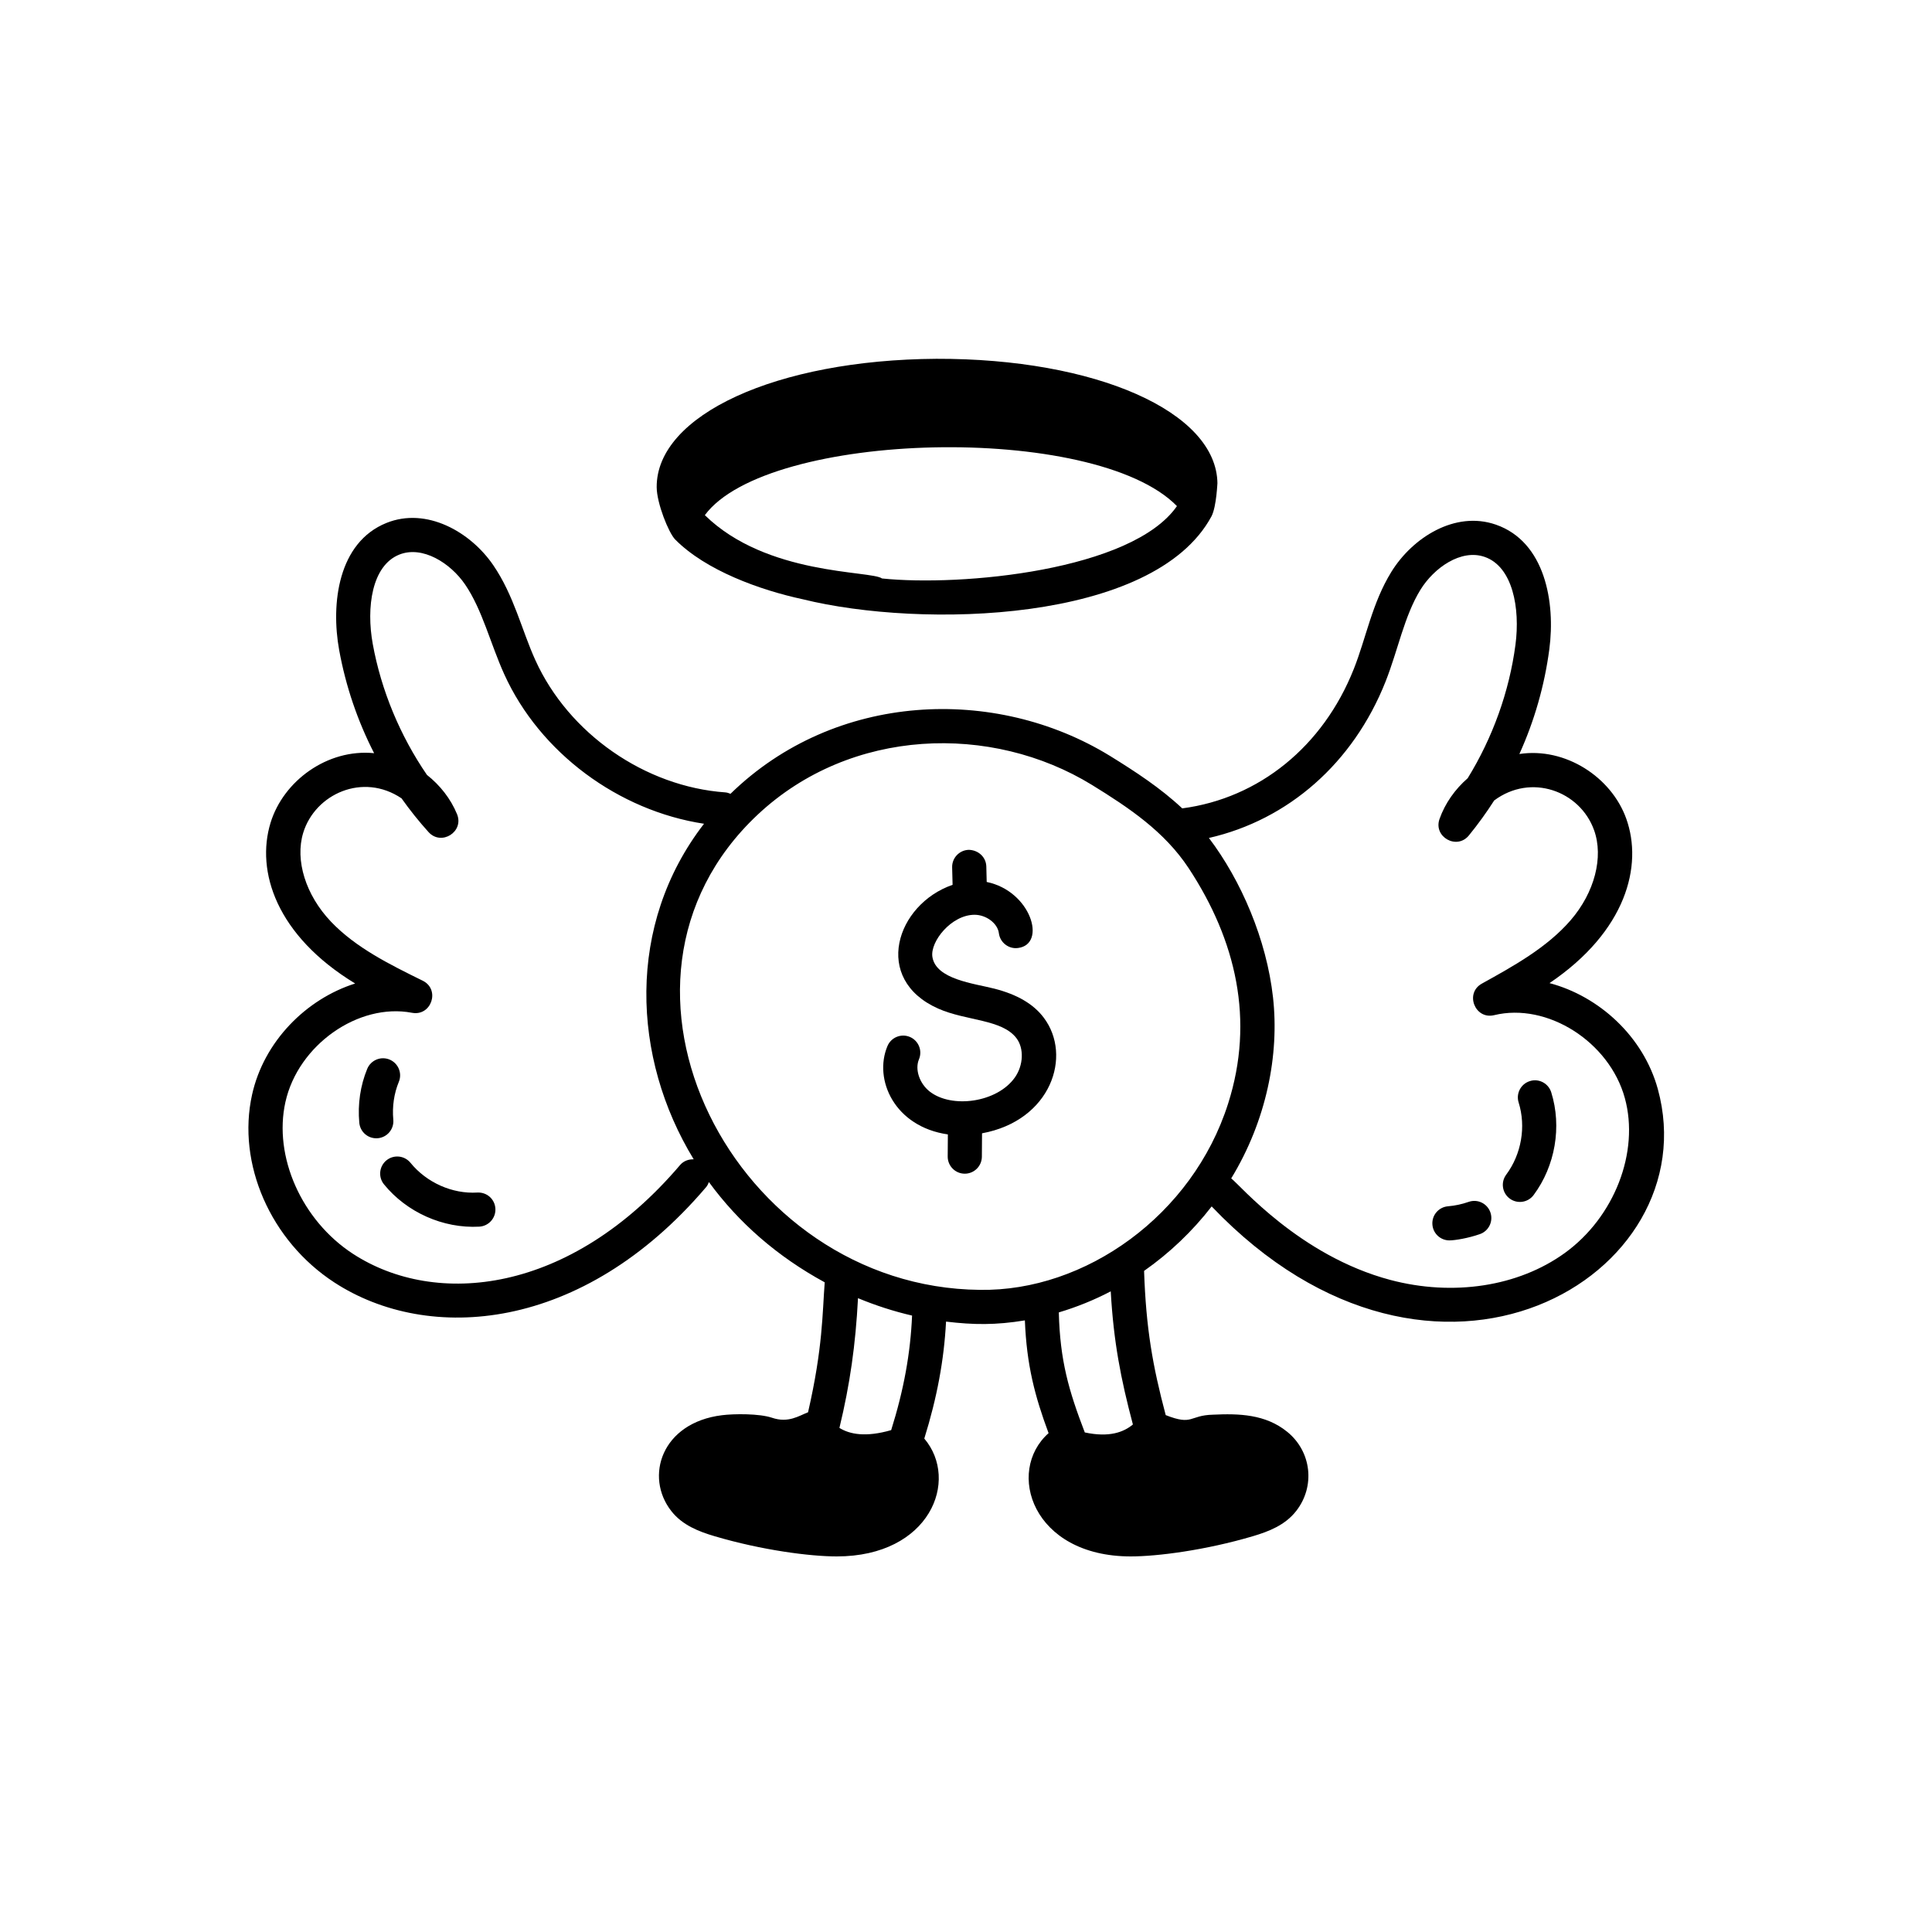 <svg width="70" height="70" viewBox="0 0 70 70" fill="none" xmlns="http://www.w3.org/2000/svg">
<path d="M34.343 41.102L34.337 41.902C34.335 42.244 34.61 42.523 34.952 42.525H34.956C35.296 42.525 35.572 42.25 35.575 41.91L35.581 41.062C38.081 40.602 38.861 38.254 37.817 36.872C37.446 36.379 36.862 36.035 36.032 35.822C35.29 35.632 33.907 35.486 33.782 34.668C33.698 34.115 34.47 33.144 35.31 33.144H35.313C35.737 33.146 36.147 33.457 36.191 33.811C36.233 34.151 36.549 34.393 36.882 34.348C37.938 34.218 37.357 32.285 35.75 31.955L35.736 31.395C35.727 31.053 35.448 30.8 35.102 30.791C34.76 30.8 34.49 31.084 34.498 31.425L34.514 32.059C32.471 32.763 31.588 35.478 33.995 36.544C35.004 36.992 36.307 36.925 36.829 37.617C37.107 37.985 37.082 38.595 36.772 39.037C36.129 39.952 34.484 40.172 33.686 39.549C33.313 39.257 33.142 38.744 33.296 38.38C33.428 38.065 33.28 37.703 32.966 37.57C32.652 37.438 32.288 37.584 32.155 37.899C31.641 39.118 32.414 40.825 34.343 41.102Z" fill="black"/>
<path d="M25.582 43.014C25.63 42.958 25.661 42.894 25.685 42.828C26.763 44.303 28.167 45.529 29.881 46.461C29.795 47.567 29.817 48.823 29.277 51.17C28.946 51.296 28.567 51.569 27.975 51.369C27.515 51.212 26.591 51.221 26.158 51.276C23.968 51.547 23.347 53.504 24.323 54.749C24.724 55.261 25.318 55.491 25.899 55.662C27.606 56.166 29.345 56.392 30.316 56.392C33.694 56.392 34.773 53.637 33.489 52.122C33.952 50.635 34.204 49.275 34.277 47.884C35.273 48.004 36.086 48.013 37.133 47.84C37.198 49.464 37.494 50.583 37.992 51.926C36.429 53.309 37.397 56.392 40.97 56.392C41.939 56.392 43.678 56.166 45.386 55.662C45.966 55.491 46.56 55.261 46.961 54.749C47.662 53.855 47.52 52.592 46.638 51.877C45.851 51.237 44.886 51.212 43.943 51.257C43.08 51.279 43.23 51.664 42.236 51.272C41.76 49.479 41.523 48.13 41.452 46.047C42.374 45.401 43.203 44.613 43.901 43.711C51.997 52.194 61.92 46.216 60.066 39.458C59.544 37.559 57.944 36.097 56.142 35.62C58.916 33.745 59.537 31.372 58.921 29.658C58.381 28.155 56.718 27.066 55.05 27.319C55.593 26.12 55.961 24.842 56.135 23.523C56.359 21.829 55.986 19.63 54.199 19.009C52.718 18.494 51.173 19.482 50.409 20.724C49.712 21.856 49.498 23.111 49.052 24.235C47.94 27.043 45.62 28.922 42.835 29.289C42.04 28.545 41.139 27.958 40.212 27.385C36.064 24.838 30.265 25.057 26.467 28.761C26.408 28.738 26.349 28.715 26.283 28.71C23.37 28.505 20.602 26.579 19.397 23.918C18.905 22.837 18.621 21.571 17.871 20.477C17.049 19.273 15.456 18.362 14.002 18.947C12.249 19.654 11.983 21.869 12.288 23.55C12.526 24.859 12.954 26.118 13.555 27.289C11.856 27.123 10.266 28.297 9.802 29.813C9.267 31.565 10.007 33.894 12.868 35.634C11.09 36.197 9.562 37.734 9.134 39.657C8.576 42.16 9.801 44.959 12.113 46.465C15.524 48.686 21.101 48.278 25.582 43.014ZM32.289 51.816C31.365 52.082 30.789 51.968 30.414 51.736C30.799 50.141 30.999 48.719 31.087 47.035C31.729 47.302 32.384 47.512 33.046 47.666C32.988 49.024 32.749 50.35 32.289 51.816ZM41.047 51.612C40.716 51.887 40.198 52.091 39.304 51.9C38.72 50.379 38.406 49.293 38.363 47.551C39.011 47.358 39.641 47.103 40.244 46.788C40.348 48.611 40.605 49.948 41.047 51.612ZM50.203 24.691C50.653 23.552 50.877 22.325 51.463 21.372C51.955 20.572 52.938 19.879 53.793 20.178C54.807 20.531 55.083 22.031 54.908 23.361C54.684 25.058 54.081 26.73 53.177 28.197C52.72 28.595 52.359 29.102 52.157 29.672C51.926 30.321 52.781 30.806 53.22 30.27C53.551 29.864 53.857 29.441 54.137 29.003C55.472 28.006 57.246 28.656 57.756 30.077C58.108 31.056 57.775 32.337 56.907 33.342C56.053 34.33 54.852 34.995 53.691 35.638C53.062 35.987 53.441 36.95 54.137 36.781C56.059 36.313 58.313 37.747 58.871 39.786C59.408 41.739 58.493 44.1 56.695 45.399C55.013 46.614 52.651 46.978 50.373 46.374C47.077 45.498 44.912 42.917 44.609 42.696C45.889 40.596 46.355 38.215 46.124 36.14C45.89 34.039 44.968 31.899 43.801 30.361C46.673 29.706 49.031 27.65 50.203 24.691ZM39.563 28.439C40.907 29.268 42.186 30.123 43.066 31.453C44.79 34.071 45.46 36.966 44.497 39.985C43.21 44.034 39.32 46.796 35.504 46.734C26.619 46.652 20.931 35.635 27.453 29.516C30.829 26.352 35.93 26.208 39.563 28.439ZM10.342 39.926C10.801 37.863 12.985 36.326 14.926 36.695C15.632 36.829 15.959 35.85 15.316 35.533C14.124 34.946 12.892 34.339 11.993 33.395C11.077 32.433 10.682 31.169 10.986 30.174C11.416 28.769 13.146 27.979 14.549 28.926C14.85 29.351 15.176 29.759 15.527 30.148C15.989 30.66 16.822 30.138 16.559 29.498C16.329 28.939 15.944 28.451 15.469 28.076C14.494 26.654 13.811 25.013 13.505 23.329C13.266 22.009 13.47 20.496 14.465 20.095C15.305 19.757 16.32 20.399 16.85 21.175C17.476 22.09 17.77 23.327 18.27 24.429C19.562 27.28 22.415 29.376 25.508 29.846C22.684 33.501 22.886 38.32 25.134 42.004C24.951 41.998 24.768 42.062 24.64 42.212C20.649 46.901 15.786 47.379 12.788 45.428C10.93 44.218 9.9 41.904 10.342 39.926Z" fill="black"/>
<path d="M52.514 44.942C52.715 44.942 53.196 44.863 53.62 44.714C53.943 44.601 54.112 44.247 53.999 43.925C53.886 43.603 53.535 43.432 53.209 43.547C52.967 43.632 52.716 43.685 52.464 43.706C52.123 43.735 51.87 44.033 51.899 44.374C51.925 44.697 52.196 44.942 52.514 44.942ZM55.565 43.3C56.35 42.246 56.594 40.82 56.204 39.576C56.102 39.25 55.752 39.065 55.428 39.171C55.102 39.273 54.921 39.62 55.023 39.946C55.297 40.818 55.124 41.819 54.573 42.56C54.369 42.834 54.425 43.222 54.699 43.426C54.975 43.631 55.362 43.572 55.565 43.3ZM14.25 40.568C14.207 40.093 14.276 39.619 14.45 39.198C14.581 38.883 14.43 38.521 14.115 38.39C13.798 38.259 13.437 38.41 13.306 38.725C13.056 39.331 12.956 40.007 13.018 40.68C13.048 41.011 13.337 41.27 13.69 41.24C14.031 41.209 14.281 40.908 14.25 40.568ZM17.366 44.444C17.707 44.424 17.968 44.132 17.949 43.791C17.929 43.449 17.645 43.192 17.296 43.208C16.385 43.264 15.456 42.847 14.872 42.13C14.656 41.865 14.266 41.826 14.002 42.041C13.737 42.257 13.697 42.647 13.913 42.912C14.734 43.92 16.049 44.516 17.366 44.444ZM44.11 17.527C44.094 14.911 39.684 12.984 33.927 13C28.134 13.036 23.778 15.036 23.793 17.653C23.797 18.239 24.228 19.309 24.463 19.547C25.575 20.672 27.542 21.381 29.089 21.713C33.379 22.773 41.801 22.581 43.892 18.712C44.086 18.348 44.109 17.404 44.11 17.527ZM31.958 20.959C31.551 20.665 27.776 20.862 25.538 18.665C27.802 15.6 39.67 15.292 42.643 18.337C41.016 20.677 34.832 21.257 31.958 20.959Z" fill="black"/>
</svg>
